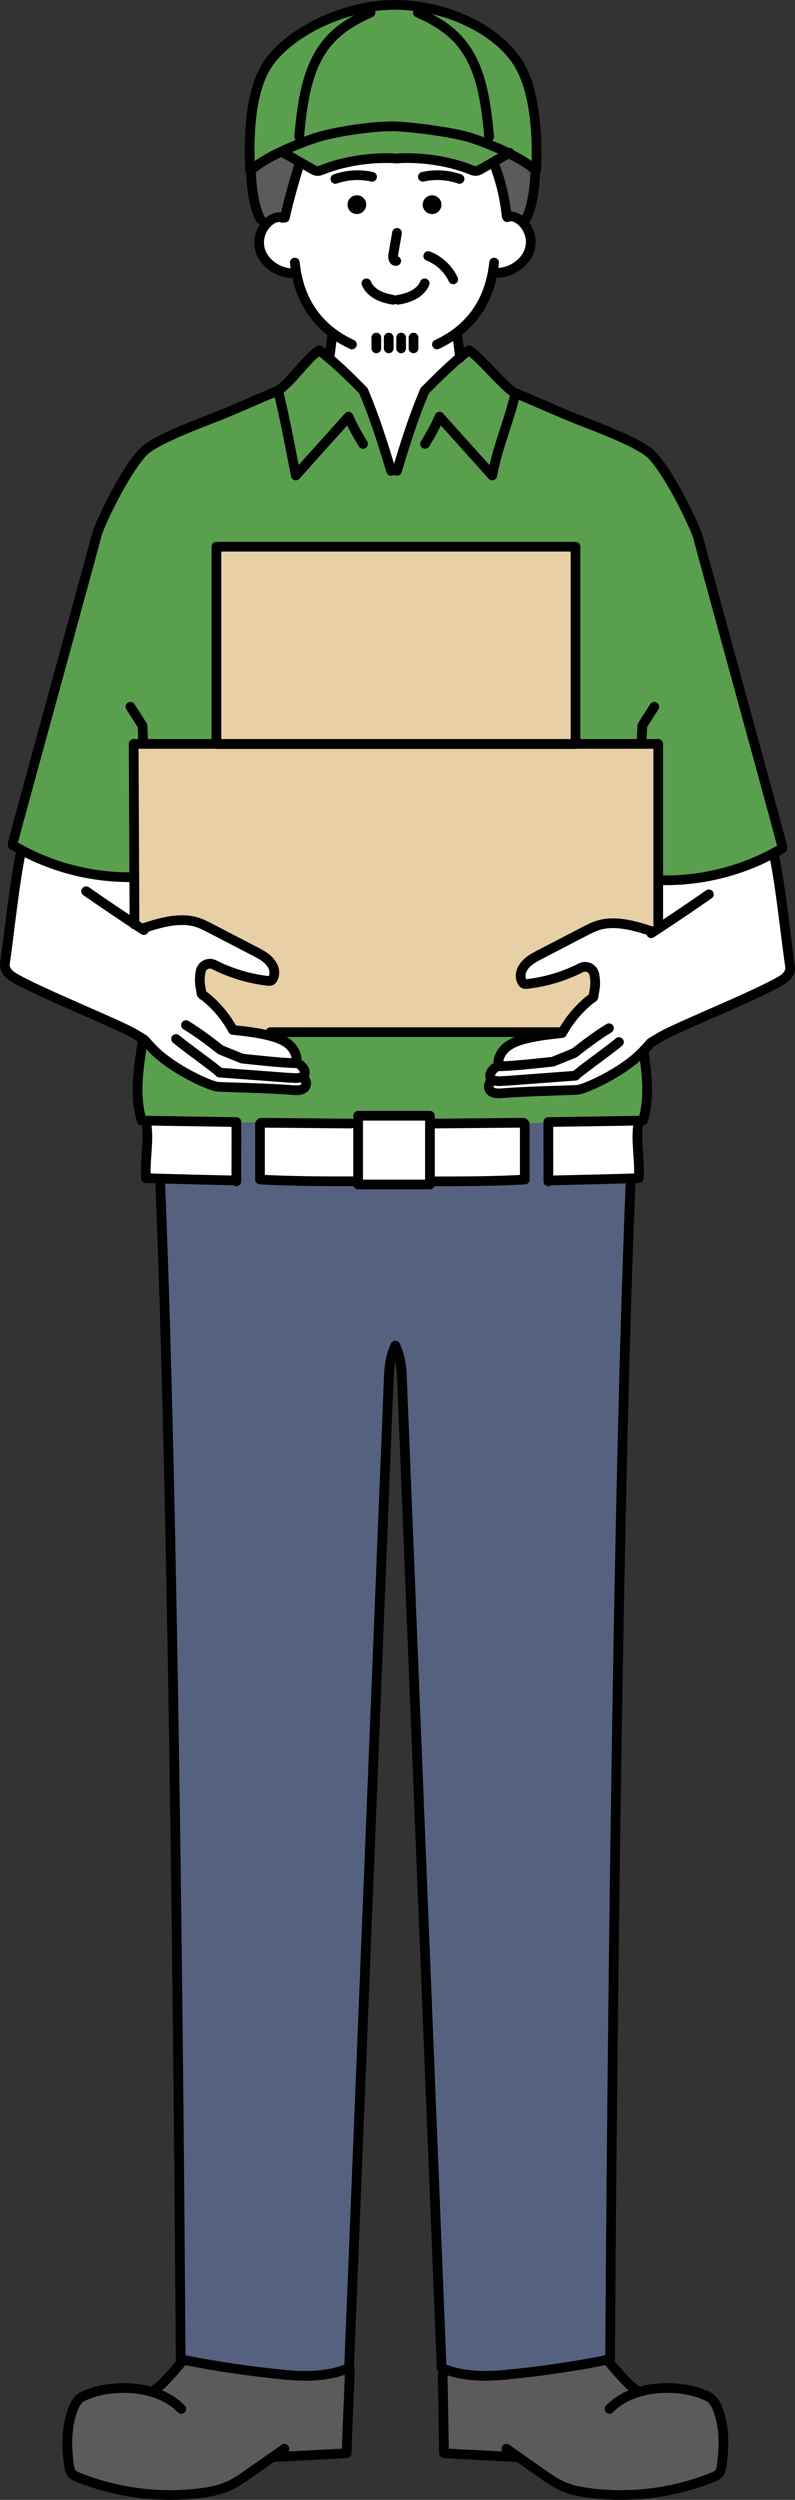<?xml version="1.0" encoding="UTF-8"?>
<svg xmlns="http://www.w3.org/2000/svg" id="_レイヤー_2" data-name="レイヤー 2" viewBox="0 0 245.89 773.14">
  <rect x="0" y="0" width="245.89" height="773.14" fill="#333333" stroke="none"/>
  <defs>
    <style>
      .cls-1 {
        fill: #55627f;
      }

      .cls-2 {
        fill: none;
        stroke: #000;
        stroke-linecap: round;
        stroke-linejoin: round;
        stroke-width: 3px;
      }

      .cls-3 {
        fill: #5a9f4d;
      }

      .cls-4 {
        fill: #5b5b5b;
      }

      .cls-5 {
        fill: #fff;
      }

      .cls-6 {
        fill: #e8d0a6;
      }
    </style>
  </defs>
  <g id="_レイヤー_2-2" data-name="レイヤー 2">
    <g>
      <g>
        <path class="cls-4" d="M187.77,729.78c1.58,1.98,6.74,8.13,8.85,9.25l.3.93c5.43-1.79,11.68-1.81,17.13-.54,1.31.31,3.27.94,5.15,1.86,1.27.65,2.3,2.39,2.79,3.73,2.11,5.72,2.04,11.49,1.23,17.55-.14.89-.34,1.83-.96,2.48-.48.53-1.16.82-1.83,1.09-11.84,4.79-24.92,6.51-37.61,4.96-2.96-.37-5.93-.92-8.66-2.11-2.43-1.05-4.63-2.6-6.8-4.11-2.5-1.76-5-3.52-7.51-5.28l-.21.31c-6.5-.39-14.6-.7-22.3-1.19-.14-8-.29-15.99-.42-23.99l.45-2.09c5.72,2.35,12.77,2.4,18.9,1.83,10.54-1,21.01-2.54,31.39-4.59l.12-.1Z"></path>
        <path class="cls-1" d="M187.77,729.78l-.12.1c-10.37,2.05-20.85,3.58-31.39,4.59-6.13.58-13.18.52-18.9-1.83-.26-.11-.51-.21-.77-.34-4.08-101.58-8.14-203.18-12.22-304.77-.14-3.87-.35-7.88-2.11-11.32-1.76,3.44-1.94,7.45-2.1,11.32-4.08,101.59-8.15,203.19-12.22,304.77-.25.12-.51.23-.77.34-5.72,2.35-12.78,2.41-18.9,1.83-10.53-1-21.01-2.54-31.4-4.59l-.12-.09c-.08.1-.15.19-.26.31l-.66-.41c0,.7-1.33-242.89-6.29-363.15l.05-2.03c6.86.19,14.47.39,22.49.56h.99c-.03-5.72.04-12.23,0-17.91,2.58.11,5.18.06,7.75-.13v.21c-.13.02-.26.07-.3.19-.04.16-.07.38-.15.22v17.14c10.08.55,19.74.55,29.4.55h.97v.97h22.21v-.97c9.64,0,19.27,0,29.33-.55v-17.14c-.07.12-.1.03-.13-.1,2.47-.18,4.95-.37,7.43-.55-.04,5.73.03,12.29,0,18.06h.99c8.76-.19,17.01-.41,24.35-.61l.05,2.08c-4.96,120.26-6.31,363.85-6.3,363.15h-.99s.04.06.06.09Z"></path>
        <path class="cls-3" d="M114.59,3.89c-4.49,1.99-8.85,4.47-12.22,8.04-7.44,7.89-8.83,19.56-9.85,30.35l.91,1.83c-1.97.75-4.13,1.65-6.25,2.65-3.84,1.81-7.55,3.92-9.8,6.1-.51-9.92-.2-24.13,5.13-32.59,4.94-7.84,17.15-15.34,30.36-17.88l1.72,1.49Z"></path>
        <path class="cls-5" d="M110.38,66.17c1.59,0,2.88-1.29,2.88-2.88s-1.28-2.89-2.88-2.89-2.88,1.29-2.88,2.89,1.28,2.88,2.88,2.88ZM83.62,68.14c1.09-.78,2.54-1.3,3.77-.75l.7-.07c1.21-5.42,2.83-11.03,4.43-16.38l.42-.72c1.2.69,2.4,1.37,3.6,2.06.44.26.9.52,1.41.58.68.09,1.34-.19,1.98-.44,6.67-2.68,15.52-3.92,22.76-3.42,7.24-.5,16.04.73,22.71,3.42.64.25,1.29.53,1.98.44.5-.06.97-.32,1.41-.58,1.19-.69,2.39-1.37,3.57-2.05l.83,1.46c1.83,4.94,3,10.04,3.51,15.17l.16.31c1.24-.56,2.69-.04,3.79.75,2.56,1.84,3.93,5.21,3.39,8.31-.63,3.58-3.63,6.48-7.09,7.6-.96.31-1.95.5-2.95.57l-1.6-.22c-1.34,7.45-4.86,14.08-11.4,18.9l.36.46c.36,2.39.66,4.7.92,6.96-3.84,3.22-7.63,7.01-10.92,10.32-3.45,8.08-6.06,16.4-8.59,24.81h-1.82c-2.51-8.41-5.14-16.73-8.59-24.81-3.2-3.23-6.87-6.9-10.61-10.06l.13-.14c.31-2.36.62-4.71.93-7.08l.26-.41c-6.56-4.82-10.1-11.43-11.45-18.88l-1.4.28c-.99-.08-1.97-.27-2.93-.57-3.44-1.12-6.42-4-7.04-7.56-.45-2.6.43-5.37,2.23-7.28.35-.36.72-.7,1.13-.99ZM136.52,63.3c0-1.59-1.29-2.89-2.88-2.89s-2.89,1.29-2.89,2.89,1.29,2.88,2.89,2.88,2.88-1.29,2.88-2.88Z"></path>
        <path class="cls-4" d="M162.59,67.78l-1.93.14c-1.09-.79-2.55-1.31-3.79-.75l-.16-.31c-.5-5.13-1.68-10.23-3.51-15.17l-.83-1.46c.37-.21.73-.42,1.1-.63,1.29-.73,2.57-1.47,3.85-2.21,3.36,1.67,6.5,3.54,8.49,5.49l-.33,1.38c0,2.9-.97,10.62-2.9,13.52Z"></path>
        <rect class="cls-6" x="66.94" y="169.08" width="111.06" height="60.99"></rect>
        <path class="cls-5" d="M72.12,365.07c-8.03-.17-15.63-.37-22.49-.56-1.53-.04-3-.09-4.45-.13-.49-5.25,1.1-12.01,0-17.38v-.42c5.65.13,24.93.37,27.43.44l.3.13c.07,0,.14,0,.2,0,.04,5.69-.03,12.2,0,17.91h-.99Z"></path>
        <path class="cls-5" d="M161.71,347.24c.17,0,.4.04.44.2,0,.04.02.09.03.13.03.13.06.21.13.1v17.14c-10.06.55-19.69.55-29.33.55v-17.88h1.22c2.33-.02,4.66-.04,7-.06,6.84-.06,13.67-.12,20.51-.18Z"></path>
        <path class="cls-5" d="M173.97,319.29c2.13-3.87,5.04-7.32,8.48-10.1.45-.37,1.35-.71,1.11-1.25.56-2.49.74-4.24.25-6.63-.39-1.84-2.45-2.85-4.13-2-5.16,2.62-10.78,4.32-16.51,4.99-.41.05-.85.09-1.2-.12-.3-.18-.49-.5-.62-.82-.42-1.01-.42-2.18,0-3.21,1.08-2.55,3.42-3.79,5.68-4.95,4.59-2.38,9.16-4.76,13.75-7.14,1.37-.71,2.75-1.43,4.23-1.88,5.2-1.62,11.19.09,16.37,1.78l.31.47c.89-.58,1.78-1.16,2.67-1.75l-.76-1.16v-13.28h1.72c11.71.11,23.43-2.78,33.76-8.29l.42.78c2.16,11.17,3.25,22.83,4.86,34.17.29,2.06-1.22,3.46-3.01,4.51-8.07,4.69-32.22,14.35-37.04,17.25-4.58,2.74-1.91.84-5.46,4.48-.11.11-.22.22-.34.35-6.16,6.28-17.7,11.41-19.99,11.57-1.33.1-14.93.41-22.35.96-1.54.12-3.67.41-4.59-.84-.27-.37-.41-.83-.4-1.28,0-.4.45-1.49.85-1.54l.16-.46c-.13-.08-.22-.17-.3-.27-.39-.51-.36-1.24-.1-1.82s.71-1.04,1.16-1.5l1.3-.53c-.5-2.22.71-4.56,2.49-5.99,1.79-1.42,4.04-2.1,6.25-2.65,3.47-.85,7.3-1.28,10.85-1.65.04-.07.08-.14.13-.21Z"></path>
        <path class="cls-5" d="M169.61,365.07c.03-5.77-.04-12.33,0-18.06.17,0,.34-.02.51-.04v.05c2.48-.08,21.77-.32,27.41-.44v.42c-1.09,5.37.5,12.13,0,17.38-.85.03-1.71.05-2.59.08-7.34.2-15.59.42-24.35.61h-.99Z"></path>
        <path class="cls-4" d="M77.38,52.88c2.25-2.18,5.96-4.3,9.8-6.1l.11.21c1.53.88,3.05,1.75,4.58,2.62.36.2.71.41,1.07.62l-.42.72c-1.6,5.35-3.23,10.96-4.43,16.38l-.7.07c-1.23-.55-2.68-.03-3.77.75-.41.29-.78.63-1.13.99l-1.88-1.35c-1.93-2.9-2.9-10.62-2.9-13.52l-.33-1.38Z"></path>
        <path class="cls-3" d="M122.69,48.99c-7.24-.5-16.09.73-22.76,3.42-.64.25-1.3.53-1.98.44-.51-.06-.97-.32-1.41-.58-1.2-.69-2.4-1.37-3.6-2.06-.36-.21-.71-.42-1.07-.62-1.53-.87-3.05-1.74-4.58-2.62l-.11-.21c2.11-.99,4.28-1.89,6.25-2.65,1.28-.49,2.49-.94,3.56-1.3,5.73-1.96,17.38-3.76,24.14-3.76,4.83,0,19.39,1.8,25.11,3.76,3.06,1.05,7.22,2.67,11.08,4.57-1.28.74-2.56,1.48-3.85,2.21-.37.21-.73.42-1.1.63-1.19.68-2.39,1.36-3.57,2.05-.44.26-.91.52-1.41.58-.69.09-1.34-.19-1.98-.44-6.67-2.68-15.47-3.92-22.71-3.42Z"></path>
        <path d="M113.26,63.3c0,1.58-1.28,2.88-2.88,2.88s-2.88-1.29-2.88-2.88,1.28-2.89,2.88-2.89,2.88,1.29,2.88,2.89Z"></path>
        <path class="cls-5" d="M109.8,365.35c-9.66,0-19.31,0-29.4-.55v-17.14c.09.15.12-.06.15-.22.04-.13.17-.17.31-.19.05,0,.1,0,.14,0,6.84.07,13.67.13,20.51.18l7.01.06h2.24v17.88h-.97Z"></path>
        <path d="M133.65,60.41c1.58,0,2.88,1.29,2.88,2.89s-1.29,2.88-2.88,2.88-2.89-1.29-2.89-2.88,1.29-2.89,2.89-2.89Z"></path>
        <path class="cls-5" d="M72.04,318.54c3.54.37,7.38.8,10.85,1.65.16.04.32.08.48.13,2.06.53,4.1,1.21,5.77,2.52,1.78,1.43,2.99,3.77,2.49,5.99l1.3.53c.44.45.9.92,1.16,1.5s.29,1.3-.1,1.82c-.32.43-1.21.66-1.99.73h1.85c.4.05.84,1.14.85,1.54,0,.45-.13.92-.4,1.28-.92,1.25-3.05.96-4.59.84-7.42-.55-21.01-.86-22.35-.96-2.29-.15-13.83-5.29-19.99-11.57-2.78-2.83-2.25-2.71-3.18-3.28-.42-.26-1.14-.67-2.62-1.55-4.83-2.9-28.97-12.55-37.04-17.25-1.8-1.05-3.3-2.45-3.01-4.51,1.6-11.34,2.69-22.99,4.86-34.17l.42-.78c10.33,5.5,22.05,8.39,33.76,8.29h.95l.07,14.48,2.61,1.71.31-.47c5.18-1.69,11.17-3.4,16.37-1.78,1.48.45,2.86,1.17,4.23,1.88,4.59,2.38,9.16,4.76,13.75,7.14,2.26,1.17,4.6,2.4,5.68,4.95.42,1.02.42,2.19,0,3.21-.13.32-.32.64-.62.82-.35.2-.79.16-1.2.12-5.74-.68-11.36-2.38-16.51-4.99-1.68-.85-3.75.15-4.13,2-.49,2.39-.31,4.14.25,6.63-.24.53.66.88,1.11,1.25,3.51,2.83,6.45,6.35,8.6,10.31Z"></path>
        <path class="cls-3" d="M198.5,325.5c.12-.13.23-.24.34-.35l.27.26c1.01,7.11,1.82,14.32-.23,21.13-.24,0-.7.02-1.35.04-5.64.13-24.93.37-27.41.44v-.05c-.17.02-.34.03-.51.04-2.47.18-4.95.37-7.43.55,0-.04-.02-.09-.03-.13-.05-.16-.27-.2-.44-.2-6.84.07-13.67.13-20.51.18-2.34.02-4.67.04-7,.06h-1.22v-2.4h-22.21v2.4h-2.24l-7.01-.06c-6.84-.06-13.67-.12-20.51-.18-.04,0-.09,0-.14,0v-.21c-2.59.18-5.19.23-7.76.13-.07,0-.14,0-.2,0l-.3-.13c-2.49-.08-21.78-.32-27.42-.44-.65-.02-1.11-.03-1.35-.04-2.43-8.1-.85-16.78.36-25.16l.02-.14c.93.57.4.45,3.18,3.28,6.16,6.28,17.7,11.41,19.99,11.57,1.33.1,14.93.41,22.35.96,1.54.12,3.67.41,4.59-.84.27-.37.41-.83.4-1.28,0-.4-.45-1.49-.85-1.54h-1.85c.78-.08,1.67-.3,1.99-.73.39-.51.36-1.24.1-1.82s-.71-1.04-1.16-1.5l-1.3-.53c.5-2.22-.71-4.56-2.49-5.99-1.66-1.31-3.71-1.99-5.77-2.52l.28-1.09h90.2l.13.07c-.05.07-.09.14-.13.21-3.54.37-7.38.8-10.85,1.65-2.21.55-4.46,1.23-6.25,2.65-1.78,1.43-2.99,3.77-2.49,5.99l-1.3.53c-.44.45-.9.92-1.16,1.5s-.29,1.3.1,1.82c.08.1.17.19.3.27l-.16.46c-.4.05-.84,1.14-.85,1.54,0,.45.13.92.4,1.28.92,1.25,3.05.96,4.59.84,7.42-.55,21.01-.86,22.35-.96,2.29-.15,13.83-5.29,19.99-11.57Z"></path>
        <path class="cls-3" d="M198.42,230.07h-20.42v-60.99h-111.06v60.99h-25.59l.17,41.22h-.95c-11.71.11-23.43-2.78-33.76-8.29-.99-.52-1.95-1.07-2.91-1.64l.02-.56c3.86-14.49,23.48-85.75,26.07-95.61.76-2.91,8.69-19.82,14.49-25.61,2.9-2.9,13.03-7.07,19.5-9.54,5.65-2.15,11.2-4.58,16.75-7,1.56-.69,3.37-1.45,5.29-2.24,0,0,0-.02,0-.03,4.24-2.74,8.51-9.61,12.69-12.44,1.02.76,2.05,1.58,3.06,2.44,3.75,3.16,7.42,6.84,10.61,10.06,3.45,8.08,6.07,16.4,8.59,24.81h1.82c2.52-8.41,5.14-16.73,8.59-24.81,3.29-3.31,7.08-7.11,10.92-10.32.92-.76,1.84-1.5,2.76-2.18,4.16,2.81,10.05,10.58,14.29,13.36l.08-.12c2.09.87,4.05,1.7,5.74,2.43,5.54,2.42,11.1,4.85,16.75,7,6.47,2.47,16.6,6.64,19.5,9.54,5.79,5.79,13.72,22.7,14.49,25.61,2.6,9.86,22.21,81.12,26.07,95.61l.02.56c-.96.57-1.92,1.12-2.91,1.64-10.33,5.5-22.05,8.39-33.76,8.29h-1.72v-42.18h-5.18Z"></path>
        <path class="cls-4" d="M61.74,771.09c-12.68,1.55-25.76-.17-37.61-4.96-.66-.27-1.34-.56-1.83-1.09-.61-.66-.82-1.59-.94-2.48-.82-6.06-.89-11.83,1.23-17.55.49-1.33,1.52-3.08,2.79-3.73,1.85-.93,3.81-1.55,5.14-1.86,5.47-1.26,11.71-1.24,17.14.54l.29-.93c2-1.07,6.75-6.67,8.58-8.93.11-.12.18-.21.26-.31l.12.09c10.38,2.05,20.87,3.58,31.4,4.59,6.12.59,13.18.52,18.9-1.83l.99.02c-.14,8-.81,18.06-.95,26.06-7.72.49-15.81.8-22.31,1.19l-.21-.31c-2.5,1.77-5.01,3.52-7.51,5.28-2.17,1.52-4.37,3.06-6.8,4.11-2.73,1.19-5.7,1.74-8.66,2.11Z"></path>
        <path class="cls-6" d="M173.85,319.22h-90.2l-.28,1.09c-.16-.05-.32-.09-.48-.13-3.47-.85-7.3-1.28-10.85-1.65-2.15-3.96-5.1-7.48-8.6-10.31-.45-.37-1.35-.71-1.11-1.25-.56-2.49-.74-4.24-.25-6.63.39-1.84,2.45-2.85,4.13-2,5.16,2.62,10.78,4.32,16.51,4.99.41.05.85.09,1.2-.12.3-.18.49-.5.62-.82.42-1.01.42-2.18,0-3.21-1.08-2.55-3.42-3.79-5.68-4.95-4.59-2.38-9.16-4.76-13.75-7.14-1.37-.71-2.75-1.43-4.23-1.88-5.2-1.62-11.19.09-16.37,1.78l-.31.47-2.61-1.71-.07-14.48-.17-41.22h25.59v.05h111.06v-.05h25.59v55.46l.76,1.16c-.89.59-1.78,1.17-2.67,1.75l-.31-.47c-5.18-1.69-11.17-3.4-16.37-1.78-1.48.45-2.86,1.17-4.23,1.88-4.59,2.38-9.16,4.76-13.75,7.14-2.26,1.17-4.6,2.4-5.68,4.95-.42,1.02-.42,2.19,0,3.21.13.32.32.64.62.82.35.2.79.16,1.2.12,5.74-.68,11.36-2.38,16.51-4.99,1.68-.85,3.75.15,4.13,2,.49,2.39.31,4.14-.25,6.63.24.53-.66.88-1.11,1.25-3.44,2.78-6.34,6.23-8.48,10.1l-.13-.07Z"></path>
        <polygon class="cls-5" points="110.77 365.35 110.77 347.48 110.77 345.07 132.98 345.07 132.98 347.48 132.98 365.35 132.98 366.32 110.77 366.32 110.77 365.35"></polygon>
        <path class="cls-3" d="M121.14,39.07c-6.76,0-18.42,1.8-24.14,3.76-1.07.37-2.28.81-3.56,1.3l-.91-1.83c1.02-10.8,2.41-22.46,9.85-30.35,3.37-3.57,7.73-6.06,12.22-8.04l-1.72-1.49c3.05-.59,6.15-.91,9.23-.91,16.42,0,32.6,8.19,38.63,18.78,4.94,8.68,5.59,22.68,5.08,32.59-1.99-1.94-5.13-3.81-8.49-5.49-3.85-1.9-8.02-3.52-11.08-4.57-5.72-1.96-20.28-3.76-25.11-3.76Z"></path>
      </g>
      <g>
        <line class="cls-2" x1="136.92" y1="734.72" x2="137.37" y2="732.64"></line>
        <line class="cls-2" x1="159.86" y1="759.59" x2="159.64" y2="759.9"></line>
        <line class="cls-2" x1="196.62" y1="739.03" x2="196.92" y2="739.96"></line>
        <line class="cls-2" x1="187.66" y1="729.87" x2="187.77" y2="729.78"></line>
        <path class="cls-2" d="M108.18,732.65c-.14,8-.81,18.06-.95,26.06-7.72.49-15.81.8-22.31,1.19"></path>
        <path class="cls-2" d="M87.95,757.32c-1.08.76-2.15,1.52-3.24,2.27-2.5,1.77-5.01,3.52-7.51,5.28-2.17,1.52-4.37,3.06-6.8,4.11-2.73,1.19-5.7,1.74-8.66,2.11-12.68,1.55-25.76-.17-37.61-4.96-.66-.27-1.34-.56-1.83-1.09-.61-.66-.82-1.59-.94-2.48-.82-6.06-.89-11.83,1.23-17.55.49-1.33,1.52-3.08,2.79-3.73,1.85-.93,3.81-1.55,5.14-1.86,5.47-1.26,11.71-1.24,17.14.54,3.2,1.04,6.11,2.69,8.42,5.05"></path>
        <path class="cls-2" d="M56.85,729.7s-.05.06-.07.09c-.08.1-.15.19-.26.31-1.83,2.26-6.58,7.86-8.58,8.93"></path>
        <path class="cls-2" d="M49.58,366.54c4.95,120.26,6.3,363.85,6.29,363.15"></path>
        <path class="cls-2" d="M56.9,729.87c10.38,2.05,20.87,3.58,31.4,4.59,6.12.59,13.18.52,18.9-1.83.26-.11.52-.22.77-.34,4.07-101.58,8.14-203.18,12.22-304.77.15-3.87.34-7.88,2.1-11.32,0,0,0,0,0-.02"></path>
        <path class="cls-2" d="M136.92,734.72c.14,8,.29,15.99.42,23.99,7.7.49,15.8.8,22.3,1.19"></path>
        <path class="cls-2" d="M156.63,757.32c1.07.76,2.15,1.52,3.23,2.27,2.51,1.76,5.01,3.52,7.51,5.28,2.17,1.52,4.37,3.06,6.8,4.11,2.73,1.19,5.71,1.74,8.66,2.11,12.69,1.55,25.77-.17,37.61-4.96.67-.27,1.34-.56,1.83-1.09.62-.66.82-1.59.96-2.48.81-6.06.88-11.83-1.23-17.55-.49-1.33-1.53-3.08-2.79-3.73-1.87-.93-3.83-1.55-5.15-1.86-5.46-1.27-11.7-1.25-17.13.54-3.21,1.04-6.12,2.68-8.43,5.05"></path>
        <path class="cls-2" d="M187.72,729.7s.04.05.06.08c1.58,1.98,6.74,8.13,8.85,9.25"></path>
        <path class="cls-2" d="M195,366.54c-4.96,120.26-6.31,363.85-6.3,363.15"></path>
        <path class="cls-2" d="M187.66,729.87c-10.37,2.05-20.85,3.58-31.39,4.59-6.13.58-13.18.52-18.9-1.83-.26-.11-.51-.21-.77-.34-4.08-101.58-8.14-203.18-12.22-304.77-.14-3.87-.35-7.88-2.11-11.32,0,0,0,0,0-.02"></path>
        <path class="cls-2" d="M86.47,120.6c-.15.06-.3.13-.44.19-1.92.79-3.73,1.55-5.29,2.24-5.54,2.42-11.1,4.85-16.75,7-6.47,2.47-16.6,6.64-19.5,9.54-5.79,5.79-13.72,22.7-14.49,25.61-2.6,9.86-22.21,81.12-26.07,95.61"></path>
        <path class="cls-2" d="M102.82,103.55c-.31,2.37-.62,4.72-.93,7.08"></path>
        <path class="cls-2" d="M122.11,1.5c-3.08,0-6.18.32-9.23.91-13.21,2.54-25.42,10.03-30.36,17.88-5.33,8.46-5.64,22.68-5.13,32.59,2.25-2.18,5.96-4.3,9.8-6.1,2.11-.99,4.28-1.89,6.25-2.65,1.28-.49,2.49-.94,3.56-1.3,5.73-1.96,17.38-3.76,24.14-3.76"></path>
        <path class="cls-2" d="M77.71,54.26c0,2.9.97,10.62,2.9,13.52"></path>
        <path class="cls-2" d="M122.11,1.5c16.42,0,32.6,8.19,38.63,18.78,4.94,8.68,5.59,22.68,5.08,32.59-1.99-1.94-5.13-3.81-8.49-5.49-3.85-1.9-8.02-3.52-11.08-4.57-5.72-1.96-20.28-3.76-25.11-3.76"></path>
        <path class="cls-2" d="M165.49,54.26c0,2.9-.97,10.62-2.9,13.52"></path>
        <path class="cls-2" d="M87.39,67.39c-1.23-.55-2.68-.03-3.77.75-.41.29-.78.63-1.13.99-1.8,1.91-2.68,4.68-2.23,7.28.62,3.56,3.6,6.44,7.04,7.56.96.3,1.93.49,2.93.57"></path>
        <path class="cls-2" d="M113.32,87.63c.65,1.55,1.94,2.77,3.43,3.57,1.48.8,3.14,1.22,4.79,1.51"></path>
        <path class="cls-2" d="M131.35,87.63c-.64,1.55-1.94,2.77-3.43,3.57-1.48.8-3.13,1.22-4.79,1.51"></path>
        <path class="cls-2" d="M122.79,72.02c-.39,2.28-.78,4.57-1.18,6.86-.14.8.15,2.03.94,1.81"></path>
        <path class="cls-2" d="M91.19,81.21c.11,1.03.25,2.05.43,3.05,1.35,7.45,4.9,14.06,11.45,18.88,1.71,1.26,3.64,2.39,5.78,3.39"></path>
        <path class="cls-2" d="M92.53,50.94c-1.6,5.35-3.23,10.96-4.43,16.38"></path>
        <path class="cls-2" d="M156.87,67.17c1.24-.56,2.69-.04,3.79.75,2.56,1.84,3.93,5.21,3.39,8.31-.63,3.58-3.63,6.48-7.09,7.6-.96.31-1.95.5-2.95.57"></path>
        <path class="cls-2" d="M152.83,81.21c-.11,1-.24,1.99-.42,2.97-1.34,7.45-4.86,14.08-11.4,18.9-1.74,1.28-3.69,2.43-5.86,3.45"></path>
        <path class="cls-2" d="M153.2,51.69c1.83,4.94,3,10.04,3.51,15.17"></path>
        <path class="cls-2" d="M130.79,54.67c3.75-.84,7.73-.6,11.35.67"></path>
        <path class="cls-2" d="M115.09,54.67c-3.75-.84-7.73-.6-11.35.67"></path>
        <path class="cls-2" d="M132.46,79.19c3.36,1.3,6.19,3.95,7.72,7.21"></path>
        <path class="cls-2" d="M116.4,107.74v-3.33"></path>
        <path class="cls-2" d="M120.23,107.74v-3.33"></path>
        <path class="cls-2" d="M124.07,107.74v-3.33"></path>
        <path class="cls-2" d="M127.9,107.74v-3.33"></path>
        <path class="cls-2" d="M141.37,103.55c.36,2.39.66,4.7.92,6.96,0,.04,0,.08,0,.12"></path>
        <path class="cls-2" d="M87.29,46.99c1.53.88,3.05,1.75,4.58,2.62.36.2.71.41,1.07.62,1.2.69,2.4,1.37,3.6,2.06.44.26.9.52,1.41.58.68.09,1.34-.19,1.98-.44,6.67-2.68,15.52-3.92,22.76-3.42.16,0,.32.02.48.03"></path>
        <path class="cls-2" d="M157.6,47.24c-.09.05-.18.11-.27.15-1.28.74-2.56,1.48-3.85,2.21-.37.21-.73.42-1.1.63-1.19.68-2.39,1.36-3.57,2.05-.44.26-.91.52-1.41.58-.69.09-1.34-.19-1.98-.44-6.67-2.68-15.47-3.92-22.71-3.42-.16,0-.32.02-.48.03"></path>
        <path class="cls-2" d="M114.59,3.89c-4.49,1.99-8.85,4.47-12.22,8.04-7.44,7.89-8.83,19.56-9.85,30.35v-.08"></path>
        <path class="cls-2" d="M129.22,3.89c4.49,1.99,8.86,4.47,12.23,8.04,7.44,7.89,8.83,19.56,9.84,30.35"></path>
        <path class="cls-2" d="M120.97,145.64c-2.51-8.41-5.14-16.73-8.59-24.81-3.2-3.23-6.87-6.9-10.61-10.06-1.01-.86-2.04-1.68-3.06-2.44-4.18,2.83-8.45,9.7-12.69,12.44,0,0,0,.02,0,.03,2.46,10.2,3.42,15.94,5.47,26.25,5.46-6.12,10.85-12.06,16.31-18.18,1.29,2.97,2.79,5.65,4.49,8.41"></path>
        <path class="cls-2" d="M122.78,145.64c2.52-8.41,5.14-16.73,8.59-24.81,3.29-3.31,7.08-7.11,10.92-10.32.92-.76,1.84-1.5,2.76-2.18,4.16,2.81,10.05,10.58,14.29,13.36.02.02.05.04.07.05-2.48,10.22-5.11,15-7.16,25.31-5.45-6.12-10.85-12.06-16.31-18.18-1.28,2.97-2.78,5.65-4.48,8.41"></path>
        <line class="cls-2" x1="173.85" y1="319.22" x2="83.65" y2="319.22"></line>
        <polyline class="cls-2" points="41.35 230.07 66.94 230.07 178 230.07 198.42 230.07 203.59 230.07 203.59 272.25 203.59 285.53"></polyline>
        <polyline class="cls-2" points="41.59 285.9 41.59 285.76 41.53 271.28 41.35 230.07"></polyline>
        <polygon class="cls-2" points="178 230.07 178 230.11 66.94 230.11 66.94 230.07 66.94 169.08 178 169.08 178 230.07"></polygon>
        <path class="cls-2" d="M44.51,287c5.18-1.69,11.17-3.4,16.37-1.78,1.48.45,2.86,1.17,4.23,1.88,4.59,2.38,9.16,4.76,13.75,7.14,2.26,1.17,4.6,2.4,5.68,4.95.42,1.02.42,2.19,0,3.21-.13.32-.32.64-.62.82-.35.2-.79.16-1.2.12-5.74-.68-11.36-2.38-16.51-4.99-1.68-.85-3.75.15-4.13,2-.49,2.39-.31,4.14.25,6.63-.24.53.66.88,1.11,1.25,3.51,2.83,6.45,6.35,8.6,10.31,3.54.37,7.38.8,10.85,1.65.16.04.32.08.48.13,2.06.53,4.1,1.21,5.77,2.52,1.78,1.43,2.99,3.77,2.49,5.99-5.61-.19-11.15-.86-16.74-1.44-1.91-.77-4.76-1.93-6.67-2.7-3.43-2.72-7.05-5.43-10.69-7.65"></path>
        <path class="cls-2" d="M67.9,331.72c7.11.53,14.22,1.06,21.32,1.59.79.06,1.05,0,1.84.09.25.03.58.03.94,0,.78-.08,1.67-.3,1.99-.73.39-.51.36-1.24.1-1.82s-.71-1.04-1.16-1.5"></path>
        <path class="cls-2" d="M54.45,321.32c2.53,2.17,10.8,8.05,13.33,10.22"></path>
        <path class="cls-2" d="M6.39,263.78c-2.16,11.17-3.25,22.83-4.86,34.17-.29,2.06,1.22,3.46,3.01,4.51,8.07,4.69,32.22,14.35,37.04,17.25,1.48.88,2.19,1.28,2.62,1.55.93.57.4.45,3.18,3.28,6.16,6.28,17.7,11.41,19.99,11.57,1.33.1,14.93.41,22.35.96,1.54.12,3.67.41,4.59-.84.27-.37.41-.83.4-1.28,0-.4-.45-1.49-.85-1.54"></path>
        <path class="cls-2" d="M3.91,261.36c.96.57,1.92,1.12,2.91,1.64,10.33,5.5,22.05,8.39,33.76,8.29"></path>
        <path class="cls-2" d="M26.64,275.63c4.94,3.44,9.92,6.82,14.95,10.13l2.61,1.71c.1.07.19.13.29.19"></path>
        <path class="cls-2" d="M159.42,121.57c2.09.87,4.05,1.7,5.74,2.43,5.54,2.42,11.1,4.85,16.75,7,6.47,2.47,16.6,6.64,19.5,9.54,5.79,5.79,13.72,22.7,14.49,25.61,2.6,9.86,22.21,81.12,26.07,95.61"></path>
        <path class="cls-2" d="M201.38,287.96c-5.18-1.69-11.17-3.4-16.37-1.78-1.48.45-2.86,1.17-4.23,1.88-4.59,2.38-9.16,4.76-13.75,7.14-2.26,1.17-4.6,2.4-5.68,4.95-.42,1.02-.42,2.19,0,3.21.13.32.32.64.62.82.35.2.79.16,1.2.12,5.74-.68,11.36-2.38,16.51-4.99,1.68-.85,3.75.15,4.13,2,.49,2.39.31,4.14-.25,6.63.24.53-.66.88-1.11,1.25-3.44,2.78-6.34,6.23-8.48,10.1-.05.07-.09.14-.13.21-3.54.37-7.38.8-10.85,1.65-2.21.55-4.46,1.23-6.25,2.65-1.78,1.43-2.99,3.77-2.49,5.99,5.61-.19,11.15-.86,16.74-1.44,1.91-.77,4.76-1.93,6.67-2.7,3.43-2.72,7.05-5.43,10.69-7.65"></path>
        <path class="cls-2" d="M177.99,332.68l-21.32,1.59c-.79.06-1.05,0-1.84.09-.67.08-1.95-.05-2.63-.46-.13-.08-.22-.17-.3-.27-.39-.51-.36-1.24-.1-1.82s.71-1.04,1.16-1.5"></path>
        <path class="cls-2" d="M191.44,322.28c-2.53,2.17-10.8,8.05-13.33,10.22"></path>
        <path class="cls-2" d="M239.5,264.74c2.16,11.17,3.25,22.83,4.86,34.17.29,2.06-1.22,3.46-3.01,4.51-8.07,4.69-32.22,14.35-37.04,17.25-4.58,2.74-1.91.84-5.46,4.48-.11.11-.22.22-.34.35-6.16,6.28-17.7,11.41-19.99,11.57-1.33.1-14.93.41-22.35.96-1.54.12-3.67.41-4.59-.84-.27-.37-.41-.83-.4-1.28,0-.4.45-1.49.85-1.54"></path>
        <path class="cls-2" d="M241.98,262.32c-.96.57-1.92,1.12-2.91,1.64-10.33,5.5-22.05,8.39-33.76,8.29"></path>
        <path class="cls-2" d="M219.25,276.59c-4.93,3.43-9.88,6.79-14.89,10.09-.89.59-1.78,1.17-2.67,1.75-.1.07-.19.13-.29.19"></path>
        <path class="cls-2" d="M44.19,321.38c-1.21,8.37-2.79,17.05-.36,25.16.24,0,.7.02,1.35.04,5.64.13,24.93.37,27.42.44"></path>
        <path class="cls-2" d="M40.35,218.59c1.25,1.94,2.48,3.89,3.73,5.83.05,1.55.12,3.09.17,4.65"></path>
        <path class="cls-2" d="M73.11,365.35v-.28c-.03-5.72.04-12.23,0-17.91v-.15"></path>
        <path class="cls-2" d="M45.18,347c1.1,5.37-.49,12.13,0,17.38,1.45.04,2.93.09,4.45.13,6.86.19,14.47.39,22.49.56"></path>
        <path class="cls-2" d="M108.53,347.48l-7.01-.06c-6.84-.06-13.67-.12-20.51-.18-.04,0-.09,0-.14,0-.14.02-.27.07-.31.19-.04.16-.07.38-.15.22v17.14c10.08.55,19.74.55,29.4.55"></path>
        <path class="cls-2" d="M199.11,325.41c1.01,7.11,1.82,14.32-.23,21.13-.24,0-.7.02-1.35.04-5.64.13-24.93.37-27.41.44"></path>
        <path class="cls-2" d="M202.37,218.59c-1.25,1.94-2.48,3.89-3.72,5.83-.07,1.87-.14,3.75-.23,5.64"></path>
        <path class="cls-2" d="M169.61,365.35v-.28c.03-5.77-.04-12.33,0-18.06h0"></path>
        <path class="cls-2" d="M197.54,347c-1.1,5.37.49,12.13,0,17.38-.85.03-1.71.05-2.59.08-7.34.2-15.59.42-24.35.61"></path>
        <path class="cls-2" d="M134.2,347.48c2.33-.02,4.66-.04,7-.06,6.84-.06,13.67-.12,20.51-.18.17,0,.4.04.44.2,0,.04.02.09.03.13.03.13.06.21.13.1v17.14c-10.06.55-19.69.55-29.33.55h-.07"></path>
        <polygon class="cls-2" points="132.98 365.35 132.98 366.32 110.77 366.32 110.77 365.35 110.77 347.48 110.77 345.07 132.98 345.07 132.98 347.48 132.98 365.35"></polygon>
      </g>
    </g>
  </g>
</svg>
